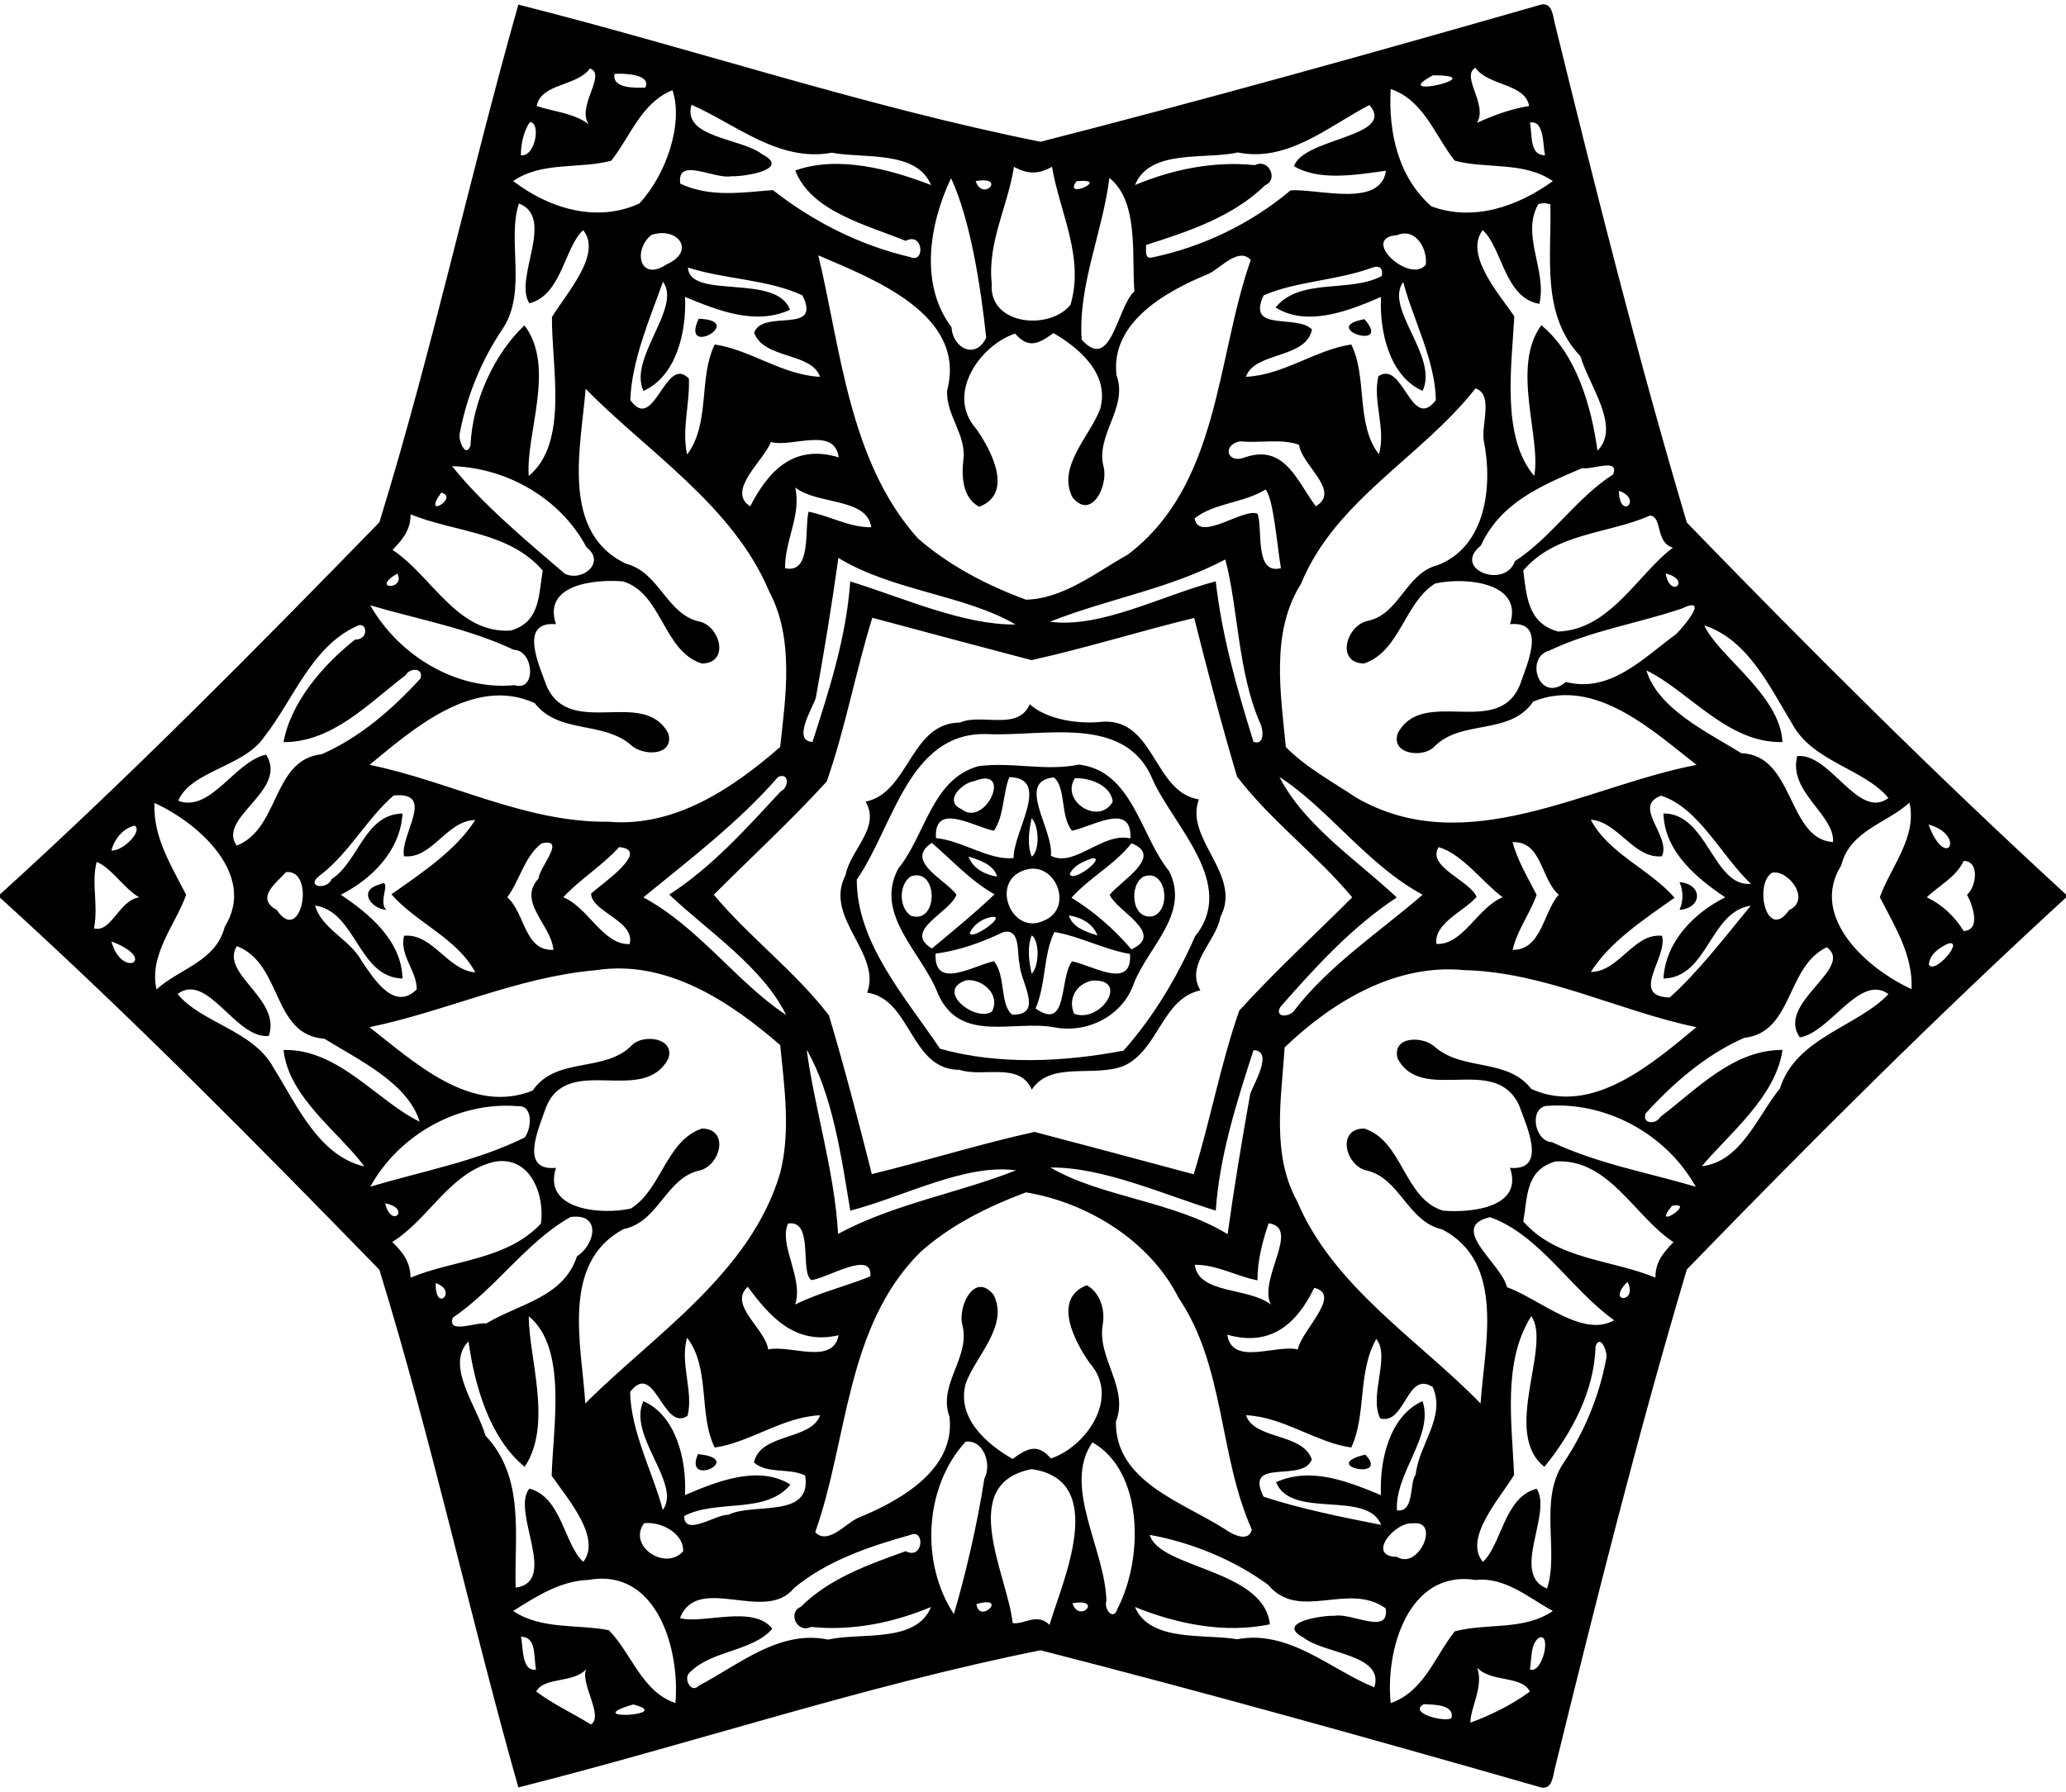 <?xml version="1.0" encoding="UTF-8" ?>
<!DOCTYPE svg PUBLIC "-//W3C//DTD SVG 1.1//EN" "http://www.w3.org/Graphics/SVG/1.1/DTD/svg11.dtd">
<svg width="559pt" height="485pt" viewBox="0 0 559 485" version="1.1" xmlns="http://www.w3.org/2000/svg">
<path fill="#000000" opacity="1.00" d=" M 140.25 1.25 C 187.41 13.16 233.95 28.82 281.53 38.37 C 326.89 26.76 372.15 14.09 417.06 1.22 C 419.92 0.69 420.16 4.15 420.63 6.11 C 431.76 51.37 443.11 96.72 456.41 141.43 C 489.72 175.79 523.75 209.75 559.00 242.08 L 559.00 242.92 C 523.75 275.25 489.72 309.21 456.41 343.57 C 443.11 388.28 431.76 433.63 420.63 478.89 C 420.16 480.85 419.92 484.31 417.06 483.78 C 372.15 470.91 326.89 458.24 281.53 446.63 C 233.95 456.18 187.41 471.84 140.25 483.75 C 127.14 437.44 116.89 389.83 102.65 343.65 C 69.23 309.31 35.42 275.11 0.00 242.94 L 0.00 242.06 C 35.42 209.89 69.23 175.69 102.65 141.35 C 116.89 95.17 127.14 47.56 140.25 1.25 M 159.59 18.54 C 156.14 23.42 146.33 22.51 145.23 28.69 C 149.96 30.30 155.13 30.52 159.31 33.64 C 155.85 28.92 164.31 20.03 159.59 18.54 M 399.20 18.33 C 395.15 20.66 402.69 28.35 399.61 33.26 C 404.09 31.20 408.81 29.49 413.74 28.68 C 412.65 22.52 402.67 23.31 399.20 18.33 M 166.27 20.00 C 165.53 23.97 171.84 23.80 174.59 23.71 C 176.41 19.90 168.12 19.82 166.27 20.00 M 387.71 20.38 C 374.95 27.21 404.48 20.37 387.71 20.38 M 181.95 24.41 C 173.51 27.79 170.59 36.91 165.39 43.49 C 156.79 45.80 146.61 43.63 138.85 49.00 C 148.51 56.39 161.37 60.39 172.98 55.08 C 180.44 47.07 184.93 33.21 181.95 24.41 M 376.28 24.10 C 375.62 35.75 378.31 48.01 387.32 55.86 C 398.78 60.07 410.83 55.79 420.15 49.01 C 412.39 43.62 402.20 45.80 393.61 43.49 C 388.25 36.74 385.25 27.10 376.28 24.10 M 187.09 28.37 C 184.50 37.33 200.56 37.33 206.22 41.74 C 214.25 45.93 201.03 47.86 197.91 47.70 C 193.28 48.58 182.97 42.28 184.07 49.71 C 192.18 53.50 200.71 52.09 209.12 51.45 C 220.05 60.01 232.73 66.42 246.30 69.58 C 250.34 71.40 249.90 62.68 245.03 65.18 C 234.39 60.84 219.46 57.23 215.17 46.14 C 226.53 42.07 240.50 45.65 251.91 50.08 C 248.06 40.61 233.60 42.95 225.03 41.33 C 210.71 43.99 198.89 33.47 187.09 28.37 M 370.53 28.41 C 359.43 34.19 348.39 44.01 334.93 41.26 C 326.21 43.27 311.08 40.17 307.10 50.08 C 317.30 45.81 328.44 43.55 339.54 44.69 C 343.46 42.80 345.87 48.72 342.36 50.09 C 333.54 58.70 321.54 62.65 310.09 66.30 C 310.14 67.73 309.58 70.31 311.90 69.64 C 325.58 66.78 338.54 60.47 349.23 51.50 C 357.15 51.13 373.55 56.24 375.00 46.21 C 367.01 47.30 356.96 49.07 350.13 44.98 C 352.61 37.28 377.98 37.09 370.53 28.41 M 143.36 33.04 C 141.61 35.67 140.98 38.89 140.93 42.01 C 144.79 42.61 146.48 33.14 143.36 33.04 M 413.95 33.17 C 414.66 36.20 413.67 42.10 418.07 42.01 C 417.39 39.83 418.01 32.40 413.95 33.17 M 274.34 45.16 C 272.72 55.77 267.10 65.68 268.34 76.78 C 267.44 88.01 283.94 89.55 289.64 82.50 C 293.48 69.69 286.73 57.45 284.64 45.14 C 280.90 47.23 278.08 47.15 274.34 45.16 M 257.33 48.22 C 251.44 60.61 248.72 76.99 257.46 88.58 C 257.77 94.22 263.94 97.43 266.84 91.41 C 265.32 77.18 262.51 59.41 257.33 48.22 M 300.16 48.15 C 298.39 62.73 291.66 77.23 292.67 91.91 C 300.70 100.94 302.19 83.15 306.93 78.83 C 306.18 69.02 308.18 54.53 300.16 48.15 M 263.98 49.02 C 266.01 54.80 272.41 47.48 263.98 49.02 M 291.29 49.05 C 287.34 54.31 300.94 48.10 291.29 49.05 M 140.42 55.07 C 137.10 64.90 142.68 78.82 136.07 88.89 C 130.33 97.37 126.36 107.01 124.44 117.06 C 123.79 118.96 126.03 124.25 127.30 120.58 C 127.81 108.65 133.71 95.77 141.90 88.05 C 150.45 99.32 142.21 117.33 143.06 128.82 C 153.97 119.82 149.21 99.16 149.34 85.81 C 153.26 79.35 163.04 68.70 157.79 62.29 C 152.76 66.78 151.97 79.94 143.22 82.08 C 138.90 75.40 150.39 58.97 140.42 55.07 M 416.25 55.22 C 411.42 63.50 418.67 73.27 416.50 82.23 C 407.11 80.70 406.44 66.96 401.17 62.29 C 396.19 68.80 405.33 79.26 409.73 85.59 C 409.00 99.21 406.16 118.24 415.11 128.81 C 417.11 118.67 408.74 99.26 417.04 88.03 C 426.50 95.72 430.59 110.01 432.23 121.96 C 438.68 115.54 429.86 104.25 427.64 96.45 C 416.86 85.12 419.87 69.30 419.48 55.31 C 418.39 54.92 417.32 54.90 416.25 55.22 M 176.21 63.60 C 171.10 67.89 173.19 76.37 180.35 71.56 C 188.49 67.94 183.30 61.18 176.21 63.60 M 378.01 63.64 C 367.76 64.38 381.48 76.99 385.78 71.64 C 386.30 67.39 383.05 61.52 378.01 63.64 M 221.40 69.10 C 227.43 93.90 229.65 124.86 248.33 145.68 C 256.83 153.11 267.08 158.43 277.61 162.30 C 287.78 162.04 296.55 154.90 305.11 150.13 C 330.10 131.22 329.03 96.97 338.42 70.35 C 335.14 66.78 330.36 72.49 327.05 74.10 C 315.59 78.77 300.41 87.18 302.09 101.55 C 305.38 110.37 296.22 117.76 298.65 126.54 C 299.80 131.64 295.27 140.83 290.19 134.61 C 285.91 126.29 294.95 118.07 297.69 110.62 C 300.27 101.20 292.00 94.19 285.03 90.14 C 281.20 92.95 278.29 94.55 274.67 90.28 C 265.29 93.34 255.77 106.62 264.11 116.03 C 268.13 121.71 274.45 133.50 264.95 137.16 C 260.39 134.73 260.13 128.89 260.67 124.36 C 261.51 117.68 255.93 112.35 256.26 105.71 C 261.71 85.10 236.20 75.48 221.40 69.10 M 186.14 72.41 C 186.59 81.22 210.20 73.87 213.74 83.85 C 204.29 88.16 194.11 83.96 185.35 80.36 C 185.79 89.65 183.08 101.78 174.10 105.80 C 169.94 96.90 184.53 83.30 179.39 76.25 C 175.93 85.95 170.92 97.47 170.54 108.27 C 177.05 117.48 179.97 95.81 186.39 102.45 C 186.70 109.19 184.41 116.16 185.91 123.01 C 192.24 114.73 188.96 102.08 193.39 93.24 C 202.90 94.59 211.77 101.54 221.88 101.98 C 219.57 95.26 206.59 97.28 204.06 90.03 C 206.40 83.50 222.51 90.78 217.11 79.93 C 207.68 75.56 196.25 75.65 186.14 72.41 M 371.30 72.43 C 361.74 75.96 351.01 76.04 341.91 79.92 C 337.15 90.08 350.82 84.90 354.99 89.18 C 353.34 97.21 339.47 95.12 337.11 101.97 C 347.23 101.54 356.10 94.59 365.61 93.24 C 370.05 102.05 366.74 114.79 373.10 122.96 C 375.09 115.97 371.31 108.51 372.96 101.82 C 379.65 97.32 381.81 116.99 388.49 108.32 C 388.41 97.67 382.17 86.05 379.67 76.32 C 374.45 83.42 389.30 96.48 384.91 105.78 C 375.98 101.88 373.16 89.63 373.67 80.36 C 364.80 84.20 353.66 88.54 345.12 83.21 C 351.87 75.05 365.06 79.34 373.87 74.71 C 374.28 72.66 373.30 71.69 371.30 72.43 M 158.45 105.22 C 157.27 120.60 151.41 144.05 169.41 152.58 C 178.56 154.89 180.37 166.54 189.57 168.29 C 195.05 169.92 197.31 179.50 189.91 179.58 C 179.40 176.30 179.16 160.49 168.52 157.34 C 160.86 156.72 146.75 158.19 150.44 168.93 C 140.18 168.06 145.95 180.21 147.97 185.84 C 154.43 199.94 174.29 186.01 180.85 198.55 C 182.46 204.76 173.70 204.67 170.61 201.52 C 162.90 195.08 151.15 198.66 144.67 190.29 C 128.13 182.72 111.45 197.58 99.99 207.00 C 121.65 211.40 142.18 222.69 164.59 222.39 C 182.54 223.98 198.25 213.35 211.09 202.17 C 212.60 188.35 214.95 172.81 208.07 159.97 C 198.33 136.78 174.77 121.96 158.45 105.22 M 399.23 105.11 C 384.64 123.73 361.29 135.34 352.03 157.97 C 343.73 171.11 346.53 187.64 347.90 202.16 C 353.34 207.73 360.59 211.60 367.05 215.93 C 396.81 232.99 429.08 212.77 459.04 207.00 C 447.27 197.89 431.67 183.07 414.88 189.85 C 408.41 199.25 395.32 194.50 387.93 202.22 C 384.90 205.16 376.31 204.16 378.17 198.51 C 384.95 185.60 405.52 200.14 411.33 185.14 C 413.22 179.57 418.61 167.99 408.56 168.93 C 412.33 157.46 396.13 156.13 388.29 157.93 C 379.98 163.11 378.81 176.28 369.08 179.57 C 361.29 179.42 364.29 169.19 370.12 168.02 C 378.70 166.20 380.36 155.13 388.98 152.96 C 402.11 147.92 403.93 131.46 401.48 119.35 C 400.71 114.87 404.18 106.79 399.23 105.11 M 208.56 119.62 C 206.90 124.44 196.36 132.79 202.98 137.04 C 208.00 127.31 214.81 120.12 226.93 123.78 C 225.79 115.29 214.23 121.21 208.56 119.62 M 335.58 119.43 C 330.55 120.35 331.97 125.75 336.93 123.75 C 347.65 120.11 350.99 130.32 356.02 137.03 C 362.92 132.87 352.21 125.95 351.50 120.41 C 346.96 118.62 340.73 119.99 335.58 119.43 M 122.32 126.16 C 130.32 136.23 142.45 146.41 152.85 155.29 C 157.61 157.54 163.99 152.18 158.72 148.16 C 151.75 135.02 137.36 126.60 122.32 126.16 M 428.15 126.68 C 416.98 131.43 406.01 136.04 400.69 147.64 C 392.70 154.06 407.21 159.57 409.90 151.87 C 419.89 145.35 426.44 134.83 436.47 128.39 C 438.27 123.79 430.69 127.26 428.15 126.68 M 215.16 131.94 C 216.86 139.39 212.29 146.39 212.42 153.78 C 219.68 155.41 217.62 143.15 218.77 138.49 C 224.48 139.59 229.78 142.76 235.72 142.70 C 234.68 134.66 221.17 136.67 215.16 131.94 M 342.43 132.47 C 336.54 136.14 328.33 136.16 323.23 140.31 C 324.39 146.97 336.73 137.19 340.29 139.08 C 341.72 143.53 339.39 155.59 346.58 153.78 C 345.49 147.24 344.59 135.04 342.43 132.47 M 119.38 133.34 C 113.94 140.89 124.42 134.57 119.38 133.34 M 438.01 132.82 C 438.25 141.11 444.64 135.09 438.01 132.82 M 111.09 139.20 C 111.14 143.48 108.80 146.15 106.20 148.82 C 116.84 155.79 123.63 171.54 138.16 170.66 C 146.27 168.35 145.68 160.95 146.85 154.43 C 137.75 143.83 123.07 144.09 111.09 139.20 M 446.45 139.54 C 435.06 144.54 420.84 144.14 412.15 154.43 C 413.04 161.25 413.36 168.72 421.60 170.92 C 435.69 170.44 443.15 155.34 452.66 148.20 C 447.81 146.94 449.87 139.77 446.45 139.54 M 226.84 150.99 C 225.10 163.56 222.99 176.30 220.74 188.86 C 220.00 191.32 214.19 200.59 219.84 200.78 C 224.42 186.60 229.00 172.34 230.05 157.36 C 244.51 161.81 260.53 169.16 274.78 169.02 C 261.14 161.01 241.45 159.93 226.84 150.99 M 331.53 151.41 C 316.58 159.34 299.60 162.10 284.10 168.26 C 297.78 170.14 314.35 161.16 328.94 157.34 C 330.69 172.44 334.69 186.40 339.17 200.78 C 342.21 201.78 341.83 197.63 341.04 195.89 C 334.89 182.11 335.00 164.21 331.53 151.41 M 107.52 155.23 C 99.97 159.54 109.83 159.88 107.52 155.23 M 450.68 155.21 C 451.95 162.34 457.81 156.95 450.68 155.21 M 100.18 163.82 C 107.89 177.38 123.42 186.92 139.23 185.44 C 145.26 187.25 144.43 175.95 139.06 175.88 C 126.67 170.03 113.23 167.67 100.18 163.82 M 454.93 164.74 C 443.01 168.76 430.61 170.63 419.18 176.09 C 412.39 177.92 416.49 190.61 423.69 184.57 C 435.78 187.67 444.71 178.01 453.51 171.62 C 455.35 169.83 462.93 160.94 454.93 164.74 M 236.02 167.19 C 231.49 181.83 228.75 197.02 223.69 211.50 C 213.99 222.15 203.31 231.95 193.13 242.15 C 202.78 253.70 215.15 262.88 224.29 274.81 C 228.52 289.00 232.26 303.39 235.89 317.76 C 250.59 314.18 265.16 309.60 279.90 306.34 C 294.25 310.12 308.64 313.94 322.98 317.81 C 327.51 303.16 330.25 287.98 335.31 273.50 C 345.01 262.85 355.68 253.05 365.87 242.85 C 356.22 231.30 343.85 222.12 334.71 210.19 C 330.48 196.00 326.74 181.61 323.11 167.24 C 308.41 170.82 293.83 175.39 279.10 178.66 C 264.75 174.87 250.36 171.06 236.02 167.19 M 96.43 169.51 C 84.18 175.12 79.38 189.44 71.45 199.48 C 66.02 207.54 51.57 208.64 48.23 216.73 C 57.02 220.03 63.57 205.98 72.01 204.24 C 78.14 214.02 58.53 221.27 64.07 228.87 C 75.83 224.10 73.58 205.58 87.06 204.12 C 97.42 199.56 106.19 191.94 113.77 183.62 C 114.71 180.69 110.86 180.66 109.78 182.71 C 99.82 190.23 90.09 200.88 76.71 200.85 C 78.69 190.08 87.34 179.99 96.09 173.09 C 100.04 173.17 99.31 167.77 96.43 169.51 M 461.15 169.27 C 464.73 177.48 481.68 188.01 482.28 200.83 C 467.39 201.21 456.95 186.97 445.46 181.44 C 448.67 191.91 461.92 198.11 471.21 203.87 C 485.54 204.33 483.57 227.13 495.98 227.90 C 496.43 220.45 483.76 214.33 486.28 204.63 C 495.22 203.69 502.82 222.09 510.96 215.98 C 504.51 208.13 490.41 206.14 484.97 195.98 C 478.87 186.00 472.99 173.12 461.15 169.27 M 210.52 210.29 C 199.96 222.46 186.24 232.91 174.07 242.86 C 188.96 250.85 199.76 266.24 212.72 274.70 C 206.23 261.60 191.68 252.12 181.08 242.11 C 192.66 234.64 201.95 224.19 211.29 214.14 C 213.55 213.09 213.51 208.88 210.52 210.29 M 346.19 210.28 C 352.90 223.45 367.26 232.86 377.92 242.89 C 365.82 250.83 355.89 261.74 346.37 272.59 C 344.77 275.63 349.15 275.25 350.28 273.38 C 359.71 261.11 373.66 251.93 384.93 242.14 C 369.98 234.14 359.38 218.78 346.19 210.28 M 106.51 215.29 C 99.16 221.67 94.54 230.79 86.69 236.82 C 82.24 240.03 88.47 241.07 89.75 237.91 C 97.11 233.10 98.60 220.42 108.91 220.16 C 108.37 230.11 100.68 237.89 92.21 242.15 C 99.69 247.17 108.67 254.45 108.91 264.84 C 96.81 264.45 96.52 246.81 85.27 245.07 C 86.95 251.36 94.80 254.30 97.87 260.11 C 101.18 264.91 106.63 273.84 112.76 267.76 C 112.78 262.64 108.05 258.64 109.32 253.26 C 116.97 252.48 121.12 262.61 128.59 263.16 C 123.79 253.98 112.62 249.75 105.91 242.04 C 114.05 236.28 123.45 230.09 128.57 221.94 C 120.89 222.01 116.89 232.60 109.31 231.73 C 108.16 225.95 118.12 214.18 106.51 215.29 M 449.48 215.35 C 441.47 218.14 452.21 226.21 449.68 231.74 C 442.03 232.51 437.88 222.39 430.41 221.84 C 435.21 231.02 446.38 235.25 453.09 242.96 C 444.95 248.72 435.55 254.90 430.43 263.06 C 438.11 262.99 442.10 252.40 449.69 253.27 C 451.32 259.09 440.74 269.64 451.77 269.97 C 459.74 262.81 467.17 253.02 473.71 245.11 C 462.53 246.75 462.19 264.53 450.09 264.84 C 450.62 254.89 458.32 247.11 466.79 242.85 C 459.31 237.83 450.33 230.55 450.09 220.16 C 461.97 220.01 463.57 240.17 473.74 239.20 C 465.86 231.79 459.67 218.63 449.48 215.35 M 41.79 217.31 C 41.36 226.50 46.38 234.38 50.37 242.17 C 47.43 250.40 40.23 258.39 42.35 267.78 C 48.67 262.04 58.41 260.26 60.82 250.79 C 69.59 236.75 53.61 222.65 41.79 217.31 M 516.65 217.22 C 510.33 222.96 500.59 224.73 498.18 234.21 C 489.41 248.25 505.38 262.35 517.21 267.69 C 517.63 258.50 512.62 250.62 508.63 242.83 C 511.57 234.60 518.76 226.61 516.65 217.22 M 36.44 223.44 C 33.23 224.20 30.94 227.09 30.15 230.20 C 33.27 230.36 38.70 224.93 36.44 223.44 M 521.80 223.15 C 526.63 236.04 532.10 225.97 521.80 223.15 M 146.58 228.23 C 141.92 231.71 140.60 238.37 137.25 242.85 C 142.13 247.05 141.79 257.42 149.73 257.07 C 149.18 250.28 139.85 244.10 145.72 237.76 C 145.99 234.53 153.38 226.75 146.58 228.23 M 409.27 227.93 C 410.62 233.01 413.40 237.50 415.77 242.19 C 413.98 247.22 410.50 251.75 409.27 257.07 C 417.10 257.20 417.58 246.76 421.75 242.15 C 416.87 237.95 417.21 227.57 409.27 227.93 M 167.52 229.26 C 163.02 234.24 156.64 238.20 152.40 242.84 C 159.15 245.52 163.15 255.80 170.37 255.51 C 171.97 249.19 159.97 246.81 159.94 241.82 C 162.73 239.30 176.31 230.05 167.52 229.26 M 389.26 229.26 C 385.91 234.55 397.63 238.24 399.53 242.73 C 396.09 246.69 387.91 249.85 388.66 255.47 C 395.82 255.83 399.88 245.52 406.57 242.83 C 401.29 238.96 395.77 231.19 389.26 229.26 M 26.15 233.28 C 24.65 239.07 26.68 244.97 25.43 251.27 C 30.21 252.47 32.11 243.71 37.67 242.85 C 33.70 240.65 30.02 234.72 26.15 233.28 M 531.31 233.00 C 529.21 237.50 524.34 239.85 521.33 242.85 C 525.58 244.88 528.84 247.99 531.31 251.97 C 536.07 251.76 533.76 244.95 532.22 242.16 C 534.77 239.95 535.69 233.00 531.31 233.00 M 77.40 236.02 C 74.91 238.85 68.89 243.01 74.91 246.30 C 81.52 256.14 85.52 235.21 77.40 236.02 M 479.37 236.23 C 474.55 239.56 478.04 254.92 484.09 246.30 C 490.23 243.48 483.65 235.09 479.37 236.23 M 30.15 254.80 C 32.97 265.10 43.04 259.63 30.15 254.80 M 527.21 255.34 C 524.87 256.35 522.09 258.27 521.89 261.03 C 523.30 263.94 531.52 254.42 527.21 255.34 M 64.07 256.06 C 59.46 263.64 76.22 270.26 72.72 280.37 C 63.77 281.30 56.18 262.91 48.04 269.02 C 54.49 276.87 68.59 278.86 74.03 289.02 C 80.27 298.94 86.20 312.84 98.57 315.68 C 91.88 306.52 78.08 297.02 76.72 284.17 C 91.61 283.79 102.05 298.03 113.54 303.56 C 110.33 293.08 97.08 286.89 87.79 281.13 C 73.46 280.09 76.56 260.87 64.07 256.06 M 494.27 256.35 C 483.16 261.69 485.20 279.43 471.94 280.88 C 461.58 285.44 452.80 293.06 445.23 301.38 C 444.29 304.31 448.14 304.34 449.22 302.29 C 459.18 294.77 468.91 284.12 482.29 284.15 C 480.50 296.82 467.82 306.86 460.46 315.63 C 471.14 314.39 475.54 302.00 481.59 294.59 C 485.92 280.75 502.77 277.83 510.96 269.03 C 503.19 263.41 495.17 279.44 486.99 280.76 C 480.39 271.45 502.00 262.02 494.27 256.35 M 161.24 262.57 C 140.14 264.39 120.57 273.75 99.96 278.00 C 111.73 287.11 127.33 301.93 144.12 295.15 C 150.59 285.75 163.68 290.50 171.07 282.78 C 174.10 279.83 182.69 280.84 180.83 286.49 C 174.05 299.40 153.48 284.86 147.67 299.86 C 145.78 305.42 140.39 317.01 150.44 316.07 C 146.67 327.54 162.87 328.87 170.71 327.07 C 179.02 321.89 180.19 308.72 189.92 305.43 C 197.32 305.50 195.04 315.08 189.57 316.71 C 180.16 318.56 178.34 330.71 168.69 332.65 C 151.51 341.90 157.47 364.34 158.36 379.84 C 176.85 361.32 203.10 344.60 211.09 317.46 C 213.98 306.11 212.22 294.20 211.10 282.84 C 197.48 271.04 180.37 259.63 161.24 262.57 M 396.24 262.56 C 377.57 260.71 360.46 271.14 347.59 283.46 C 346.70 297.23 343.98 312.37 350.93 325.03 C 360.70 348.29 384.13 362.86 400.60 379.84 C 401.60 364.44 407.56 341.74 390.24 332.74 C 380.69 330.59 378.81 318.59 369.43 316.71 C 363.95 315.08 361.68 305.49 369.09 305.42 C 379.60 308.70 379.84 324.51 390.48 327.66 C 398.14 328.28 412.25 326.81 408.56 316.07 C 418.82 316.94 413.05 304.79 411.03 299.16 C 404.57 285.06 384.70 298.98 378.15 286.45 C 376.54 280.24 385.30 280.33 388.39 283.48 C 396.09 289.92 407.85 286.34 414.33 294.71 C 430.87 302.28 447.55 287.41 459.01 278.00 C 437.94 273.62 417.95 263.07 396.24 262.56 M 218.26 284.08 C 220.36 299.80 225.82 317.13 226.76 333.94 C 241.90 325.79 259.15 322.96 274.90 316.74 C 261.22 314.86 244.65 323.84 230.06 327.66 C 227.62 312.80 225.22 296.15 218.26 284.08 M 339.16 284.22 C 334.58 298.40 330.00 312.66 328.95 327.64 C 314.49 323.19 298.47 315.84 284.22 315.98 C 297.86 323.98 317.55 325.07 332.16 334.01 C 333.90 321.44 336.01 308.70 338.26 296.14 C 338.99 293.66 344.81 284.41 339.16 284.22 M 140.13 299.38 C 124.09 298.03 107.96 307.06 100.19 321.18 C 114.23 316.95 128.71 314.39 141.94 307.87 C 143.89 305.48 144.29 299.02 140.13 299.38 M 418.15 299.33 C 413.72 300.36 415.27 308.93 419.94 309.12 C 432.33 314.97 445.77 317.32 458.82 321.18 C 450.84 306.89 434.49 297.95 418.15 299.33 M 133.55 314.46 C 121.44 317.56 116.14 329.90 106.12 336.14 C 109.01 338.90 111.04 341.54 111.08 345.79 C 122.84 340.89 137.03 341.06 146.36 331.16 C 147.45 323.60 143.61 312.49 133.55 314.46 M 420.84 314.34 C 412.72 316.65 413.32 324.05 412.15 330.57 C 421.30 341.02 435.99 340.83 447.92 345.78 C 447.83 341.51 450.21 338.85 452.80 336.18 C 442.15 329.21 435.37 313.46 420.84 314.34 M 277.61 322.70 C 267.34 326.55 257.14 331.54 248.93 338.96 C 228.75 359.13 229.45 389.72 220.58 414.65 C 223.86 418.22 228.64 412.51 231.95 410.90 C 243.41 406.23 258.58 397.82 256.91 383.45 C 253.62 374.63 262.78 367.24 260.35 358.46 C 259.19 353.35 263.72 344.16 268.81 350.39 C 273.09 358.71 264.05 366.93 261.31 374.38 C 258.73 383.80 267.00 390.81 273.97 394.86 C 277.80 392.05 280.71 390.45 284.33 394.72 C 293.71 391.66 303.23 378.38 294.89 368.97 C 290.87 363.29 284.55 351.50 294.05 347.84 C 297.66 349.79 299.06 354.53 298.38 358.40 C 296.76 367.65 305.55 375.47 301.93 384.78 C 301.72 400.96 319.96 406.52 331.31 413.78 C 333.31 415.20 337.81 417.63 338.71 413.97 C 329.69 393.85 331.53 369.90 318.85 351.18 C 311.08 335.74 294.16 325.44 277.61 322.70 M 104.21 325.68 C 105.95 332.81 111.34 326.95 104.21 325.68 M 452.41 326.35 C 446.37 333.58 459.46 325.01 452.41 326.35 M 154.34 329.38 C 142.41 336.13 134.09 348.77 122.53 356.61 C 120.86 361.24 128.91 357.71 131.56 358.19 C 140.52 352.81 152.47 351.15 156.10 340.02 C 161.16 336.76 162.72 328.19 154.34 329.38 M 403.15 329.41 C 391.55 332.09 406.45 342.17 407.72 348.34 C 416.79 351.70 428.21 362.18 436.75 357.31 C 425.16 349.08 416.53 334.15 403.15 329.41 M 213.25 331.13 C 210.54 336.80 217.48 345.82 215.16 353.06 C 221.67 349.80 228.79 348.17 235.50 345.43 C 236.12 338.19 224.24 345.77 219.57 346.45 C 216.33 344.52 220.33 330.03 213.25 331.13 M 343.25 331.08 C 341.56 336.05 340.22 341.21 340.23 346.51 C 334.52 345.41 329.21 342.24 323.28 342.30 C 324.31 350.34 337.83 348.33 343.84 353.06 C 340.38 346.14 352.08 332.24 343.25 331.08 M 117.89 347.27 C 117.69 355.54 124.07 349.33 117.89 347.27 M 440.35 346.92 C 434.35 352.84 443.38 352.70 440.35 346.92 M 202.32 348.25 C 196.96 353.18 207.03 359.48 207.86 365.23 C 213.51 363.82 225.43 369.61 226.89 361.37 C 214.96 364.18 208.09 356.02 202.32 348.25 M 355.59 348.54 C 350.89 358.31 343.76 364.58 332.07 361.22 C 333.33 369.85 345.40 363.73 351.15 365.23 C 352.12 360.02 363.28 350.38 355.59 348.54 M 143.06 356.22 C 143.11 367.74 149.60 385.58 141.96 396.97 C 132.50 389.28 128.41 374.99 126.77 363.04 C 120.32 369.46 129.14 380.75 131.36 388.55 C 142.13 399.88 139.12 415.70 139.52 429.69 C 151.29 428.03 138.15 409.03 143.24 402.89 C 151.98 405.16 152.68 418.12 157.83 422.71 C 162.81 416.20 153.67 405.74 149.27 399.41 C 149.60 386.26 153.62 364.84 143.06 356.22 M 414.32 356.19 C 406.46 368.69 409.12 385.06 409.66 399.19 C 405.74 405.65 395.96 416.30 401.21 422.71 C 406.24 418.22 407.03 405.06 415.78 402.92 C 420.10 409.60 408.61 426.03 418.58 429.93 C 421.89 420.10 416.32 406.18 422.93 396.11 C 428.67 387.63 432.64 377.99 434.56 367.94 C 435.20 366.04 432.96 360.74 431.70 364.42 C 431.40 376.50 425.19 388.03 417.87 396.98 C 406.20 387.82 419.96 364.13 414.32 356.19 M 185.90 362.04 C 183.90 369.03 187.69 376.49 186.04 383.18 C 179.35 387.68 177.19 368.01 170.51 376.68 C 170.59 387.32 176.83 398.95 179.33 408.68 C 184.55 401.58 169.70 388.51 174.09 379.22 C 183.02 383.12 185.84 395.37 185.33 404.64 C 194.20 400.80 205.34 396.46 213.88 401.79 C 207.13 409.95 193.93 405.65 185.13 410.29 C 185.08 416.09 193.96 409.68 197.05 409.98 C 203.78 406.57 219.76 411.16 217.85 399.33 C 213.50 397.18 207.73 399.03 204.01 395.82 C 205.66 387.79 219.52 389.88 221.89 383.03 C 211.77 383.46 202.90 390.41 193.39 391.76 C 188.95 382.95 192.26 370.21 185.90 362.04 M 372.38 362.38 C 367.27 371.34 369.76 382.93 365.61 391.76 C 356.10 390.41 347.23 383.46 337.12 383.02 C 339.43 389.74 352.41 387.71 354.94 394.97 C 352.59 401.50 336.44 394.21 341.90 405.08 C 351.92 408.35 363.08 410.61 373.70 412.69 C 369.92 403.12 349.40 411.33 345.26 401.15 C 354.71 396.84 364.89 401.04 373.65 404.64 C 373.21 395.35 375.92 383.22 384.90 379.20 C 388.05 388.56 377.37 398.68 377.97 408.77 C 382.80 409.35 381.24 401.62 383.05 399.04 C 383.87 391.02 391.27 383.50 387.65 375.39 C 380.58 370.80 380.35 385.69 373.44 383.88 C 370.34 377.71 376.27 367.08 372.38 362.38 M 261.27 390.17 C 249.97 402.51 249.07 423.19 258.09 436.85 C 261.28 426.09 264.47 412.32 266.34 400.18 C 268.44 396.30 266.11 389.55 261.27 390.17 M 295.58 390.35 C 287.36 402.25 299.03 419.24 299.36 433.25 C 298.58 435.45 301.29 438.81 302.34 435.44 C 309.56 421.43 309.27 398.15 295.58 390.35 M 279.16 397.61 C 258.63 401.56 272.74 426.52 273.99 439.27 C 277.09 439.76 280.58 436.36 283.97 439.76 C 287.34 428.22 300.20 400.61 279.16 397.61 M 174.27 412.25 C 169.73 418.40 180.00 425.29 184.83 419.85 C 185.07 414.93 178.74 411.69 174.27 412.25 M 382.34 412.28 C 377.42 411.73 369.52 421.24 378.01 421.36 C 383.81 425.01 389.84 411.39 382.34 412.28 M 246.30 415.42 C 235.27 418.52 223.71 422.38 214.78 429.85 C 207.10 439.45 188.77 425.68 183.97 437.92 C 189.91 439.68 203.97 434.18 208.96 440.82 C 203.38 447.14 192.56 446.49 186.49 452.77 C 184.89 454.36 187.00 458.48 189.12 456.20 C 199.99 450.50 210.87 441.01 224.07 443.74 C 232.79 441.73 247.92 444.82 251.90 434.92 C 241.70 439.19 230.56 441.45 219.46 440.31 C 215.52 442.18 213.14 436.29 216.64 434.91 C 224.42 427.14 234.95 423.46 245.03 419.82 C 249.90 422.30 250.34 413.60 246.30 415.42 M 311.09 415.40 C 313.65 424.51 342.02 424.67 343.59 439.61 C 331.32 442.15 318.51 439.54 307.09 434.92 C 311.13 444.52 325.98 442.13 334.74 443.65 C 348.83 440.96 360.20 452.00 371.86 456.66 C 374.65 447.71 358.42 447.67 352.78 443.26 C 344.75 439.07 357.96 437.14 361.09 437.30 C 365.71 436.42 376.03 442.71 374.93 435.29 C 364.80 427.98 351.49 439.00 343.11 428.90 C 333.75 422.08 322.39 417.46 311.09 415.40 M 159.23 427.59 C 151.72 427.80 144.98 432.12 138.85 435.99 C 146.43 441.11 156.23 439.54 164.74 441.20 C 170.86 447.40 173.69 457.90 182.75 460.91 C 184.02 446.58 177.83 424.27 159.23 427.59 M 399.27 427.61 C 380.96 424.75 374.79 446.72 376.28 460.92 C 385.23 457.86 388.26 448.27 393.61 441.51 C 402.21 439.20 412.39 441.37 420.15 436.00 C 413.67 432.46 407.16 426.70 399.27 427.61 M 264.19 434.13 C 264.98 439.79 273.03 431.60 264.19 434.13 M 290.16 433.92 C 292.12 439.57 298.56 432.36 290.16 433.92 M 140.93 442.99 C 141.60 445.15 140.99 452.60 145.05 451.83 C 144.34 448.80 145.32 442.90 140.93 442.99 M 416.38 443.26 C 414.03 444.97 414.47 449.05 413.95 451.83 C 417.38 453.16 419.92 441.65 416.38 443.26 M 158.63 451.75 C 155.00 455.66 147.28 453.74 145.08 457.79 C 149.74 461.27 154.90 463.63 159.89 466.71 C 163.47 464.48 156.83 455.43 158.63 451.75 M 399.69 451.36 C 401.52 456.36 397.76 462.41 397.85 466.22 C 402.87 464.41 409.21 461.36 413.93 457.80 C 411.73 453.38 403.53 455.41 399.69 451.36 M 171.32 461.30 C 156.09 465.73 183.12 464.31 171.32 461.30 M 385.23 461.21 C 380.84 463.71 391.11 466.20 392.73 465.00 C 393.60 461.24 387.78 461.36 385.23 461.21 Z" />
<path fill="#000000" opacity="1.00" d=" M 189.04 86.27 C 202.19 86.70 183.99 97.09 189.04 86.27 Z" />
<path fill="#000000" opacity="1.00" d=" M 369.19 86.38 C 376.95 95.27 356.59 88.68 369.19 86.38 Z" />
<path fill="#000000" opacity="1.00" d=" M 278.61 190.58 C 282.83 194.46 291.14 196.16 298.51 195.31 C 312.51 194.67 312.17 214.45 324.38 216.35 C 320.37 227.05 336.25 236.69 330.21 248.16 C 328.98 255.02 320.62 260.95 324.79 268.04 C 314.46 270.20 313.50 284.14 304.14 288.43 C 296.05 291.72 284.34 287.03 279.16 294.89 C 275.84 287.25 265.93 291.68 259.66 289.54 C 246.25 289.62 246.63 270.41 234.62 268.65 C 238.63 257.95 222.75 248.31 228.79 236.84 C 230.02 229.98 238.37 224.05 234.21 216.96 C 246.02 214.52 246.28 195.59 259.78 195.55 C 265.44 192.98 275.57 197.95 278.61 190.58 M 266.91 198.66 C 245.78 198.16 241.73 223.81 231.82 238.05 C 231.77 255.15 245.04 270.01 254.35 283.83 C 270.16 288.28 287.86 287.43 303.99 284.34 C 312.04 275.29 318.46 264.54 323.34 253.44 C 334.76 239.27 317.75 223.88 311.92 211.09 C 304.57 193.06 282.21 199.47 266.91 198.66 Z" />
<path fill="#000000" opacity="1.00" d=" M 264.73 207.36 C 273.82 206.13 282.85 208.81 291.95 206.93 C 306.43 208.67 308.53 226.14 316.34 235.78 C 322.02 247.15 310.90 256.06 306.91 265.84 C 304.00 274.81 294.37 279.79 285.26 278.04 C 274.29 275.97 259.83 282.54 253.82 269.03 C 249.67 257.97 236.35 247.62 243.04 235.08 C 250.44 226.00 252.10 210.86 264.73 207.36 M 273.09 210.32 C 271.28 215.00 271.73 220.68 268.94 224.83 C 263.70 223.87 252.60 216.81 253.25 226.82 C 260.45 227.53 267.63 232.92 274.26 232.22 C 274.14 225.06 284.59 210.59 273.09 210.32 M 285.15 210.40 C 274.69 211.35 285.15 224.54 284.34 231.60 C 290.61 234.98 298.43 225.07 305.86 226.92 C 306.34 216.83 295.47 223.79 290.06 224.83 C 286.83 220.98 288.51 213.19 285.15 210.40 M 263.69 211.38 C 260.37 211.80 255.21 216.79 260.10 218.96 C 266.62 224.23 274.27 207.15 263.69 211.38 M 290.84 210.61 C 286.82 216.91 297.49 223.53 301.09 216.92 C 300.45 212.43 294.81 210.48 290.84 210.61 M 279.13 221.47 C 278.40 224.86 277.86 228.54 279.17 231.87 C 281.47 230.06 281.06 223.21 279.13 221.47 M 252.12 228.12 C 244.57 233.02 255.85 238.07 258.79 242.12 C 257.26 246.90 244.02 251.83 252.16 256.70 C 257.51 252.21 263.82 247.10 269.10 242.03 C 262.61 238.43 257.69 232.87 252.12 228.12 M 306.15 228.24 C 301.53 234.05 294.78 237.52 289.91 242.97 C 296.05 246.71 301.44 251.46 306.12 256.92 C 315.50 252.72 302.14 246.63 300.25 242.18 C 303.21 238.39 315.05 231.69 306.15 228.24 M 262.06 231.81 C 263.24 235.08 266.55 236.74 269.80 237.25 C 268.82 233.90 265.01 232.80 262.06 231.81 M 295.48 232.29 C 293.19 233.13 290.53 234.17 289.45 236.53 C 290.11 239.19 299.53 231.79 295.48 232.29 M 277.19 235.50 C 267.74 238.56 273.69 253.29 282.40 249.18 C 290.86 245.77 285.47 232.61 277.19 235.50 M 246.45 237.17 C 243.16 239.38 243.16 245.61 246.45 247.83 C 253.96 250.35 253.96 234.65 246.45 237.17 M 309.46 237.23 C 305.46 239.31 306.06 248.92 311.77 248.00 C 317.04 246.65 315.69 234.91 309.46 237.23 M 267.56 248.32 C 265.36 248.94 263.36 250.39 262.41 252.50 C 262.70 254.85 273.74 246.87 267.56 248.32 M 289.20 247.75 C 290.18 251.10 293.99 252.19 296.94 253.19 C 295.76 249.92 292.44 248.26 289.20 247.75 M 271.43 252.28 C 265.61 255.04 259.60 257.27 253.14 258.08 C 252.66 268.17 263.53 261.20 268.94 260.17 C 272.17 264.02 270.49 271.81 273.85 274.60 C 282.65 274.83 276.02 265.65 275.83 260.73 C 275.13 257.82 276.21 251.14 271.43 252.28 M 285.28 252.24 C 282.24 258.47 283.06 266.37 280.19 272.94 C 289.14 279.23 286.53 264.78 290.06 260.17 C 295.30 261.12 306.41 268.19 305.75 258.18 C 298.69 256.99 292.07 253.35 285.28 252.24 M 279.17 253.13 C 277.86 256.46 278.40 260.13 279.13 263.53 C 281.06 261.79 281.47 254.94 279.17 253.13 M 261.41 265.30 C 252.70 268.23 264.41 276.94 268.45 273.68 C 270.72 269.02 265.68 264.81 261.41 265.30 M 295.43 265.40 C 291.21 266.32 288.87 270.31 290.63 274.37 C 297.88 277.04 305.81 264.73 295.43 265.40 Z" />
<path fill="#000000" opacity="1.00" d=" M 102.56 239.43 C 106.47 237.37 102.03 244.10 104.56 246.25 C 100.27 245.93 96.90 240.93 102.56 239.43 Z" />
<path fill="#000000" opacity="1.00" d=" M 454.44 238.75 C 460.73 239.25 460.73 245.75 454.44 246.25 C 455.49 243.79 455.49 241.20 454.44 238.75 Z" />
<path fill="#000000" opacity="1.00" d=" M 188.84 393.55 C 201.92 394.77 184.85 402.80 188.84 393.55 Z" />
<path fill="#000000" opacity="1.00" d=" M 369.40 393.68 C 376.34 400.83 356.59 396.73 369.40 393.68 Z" />
</svg>
